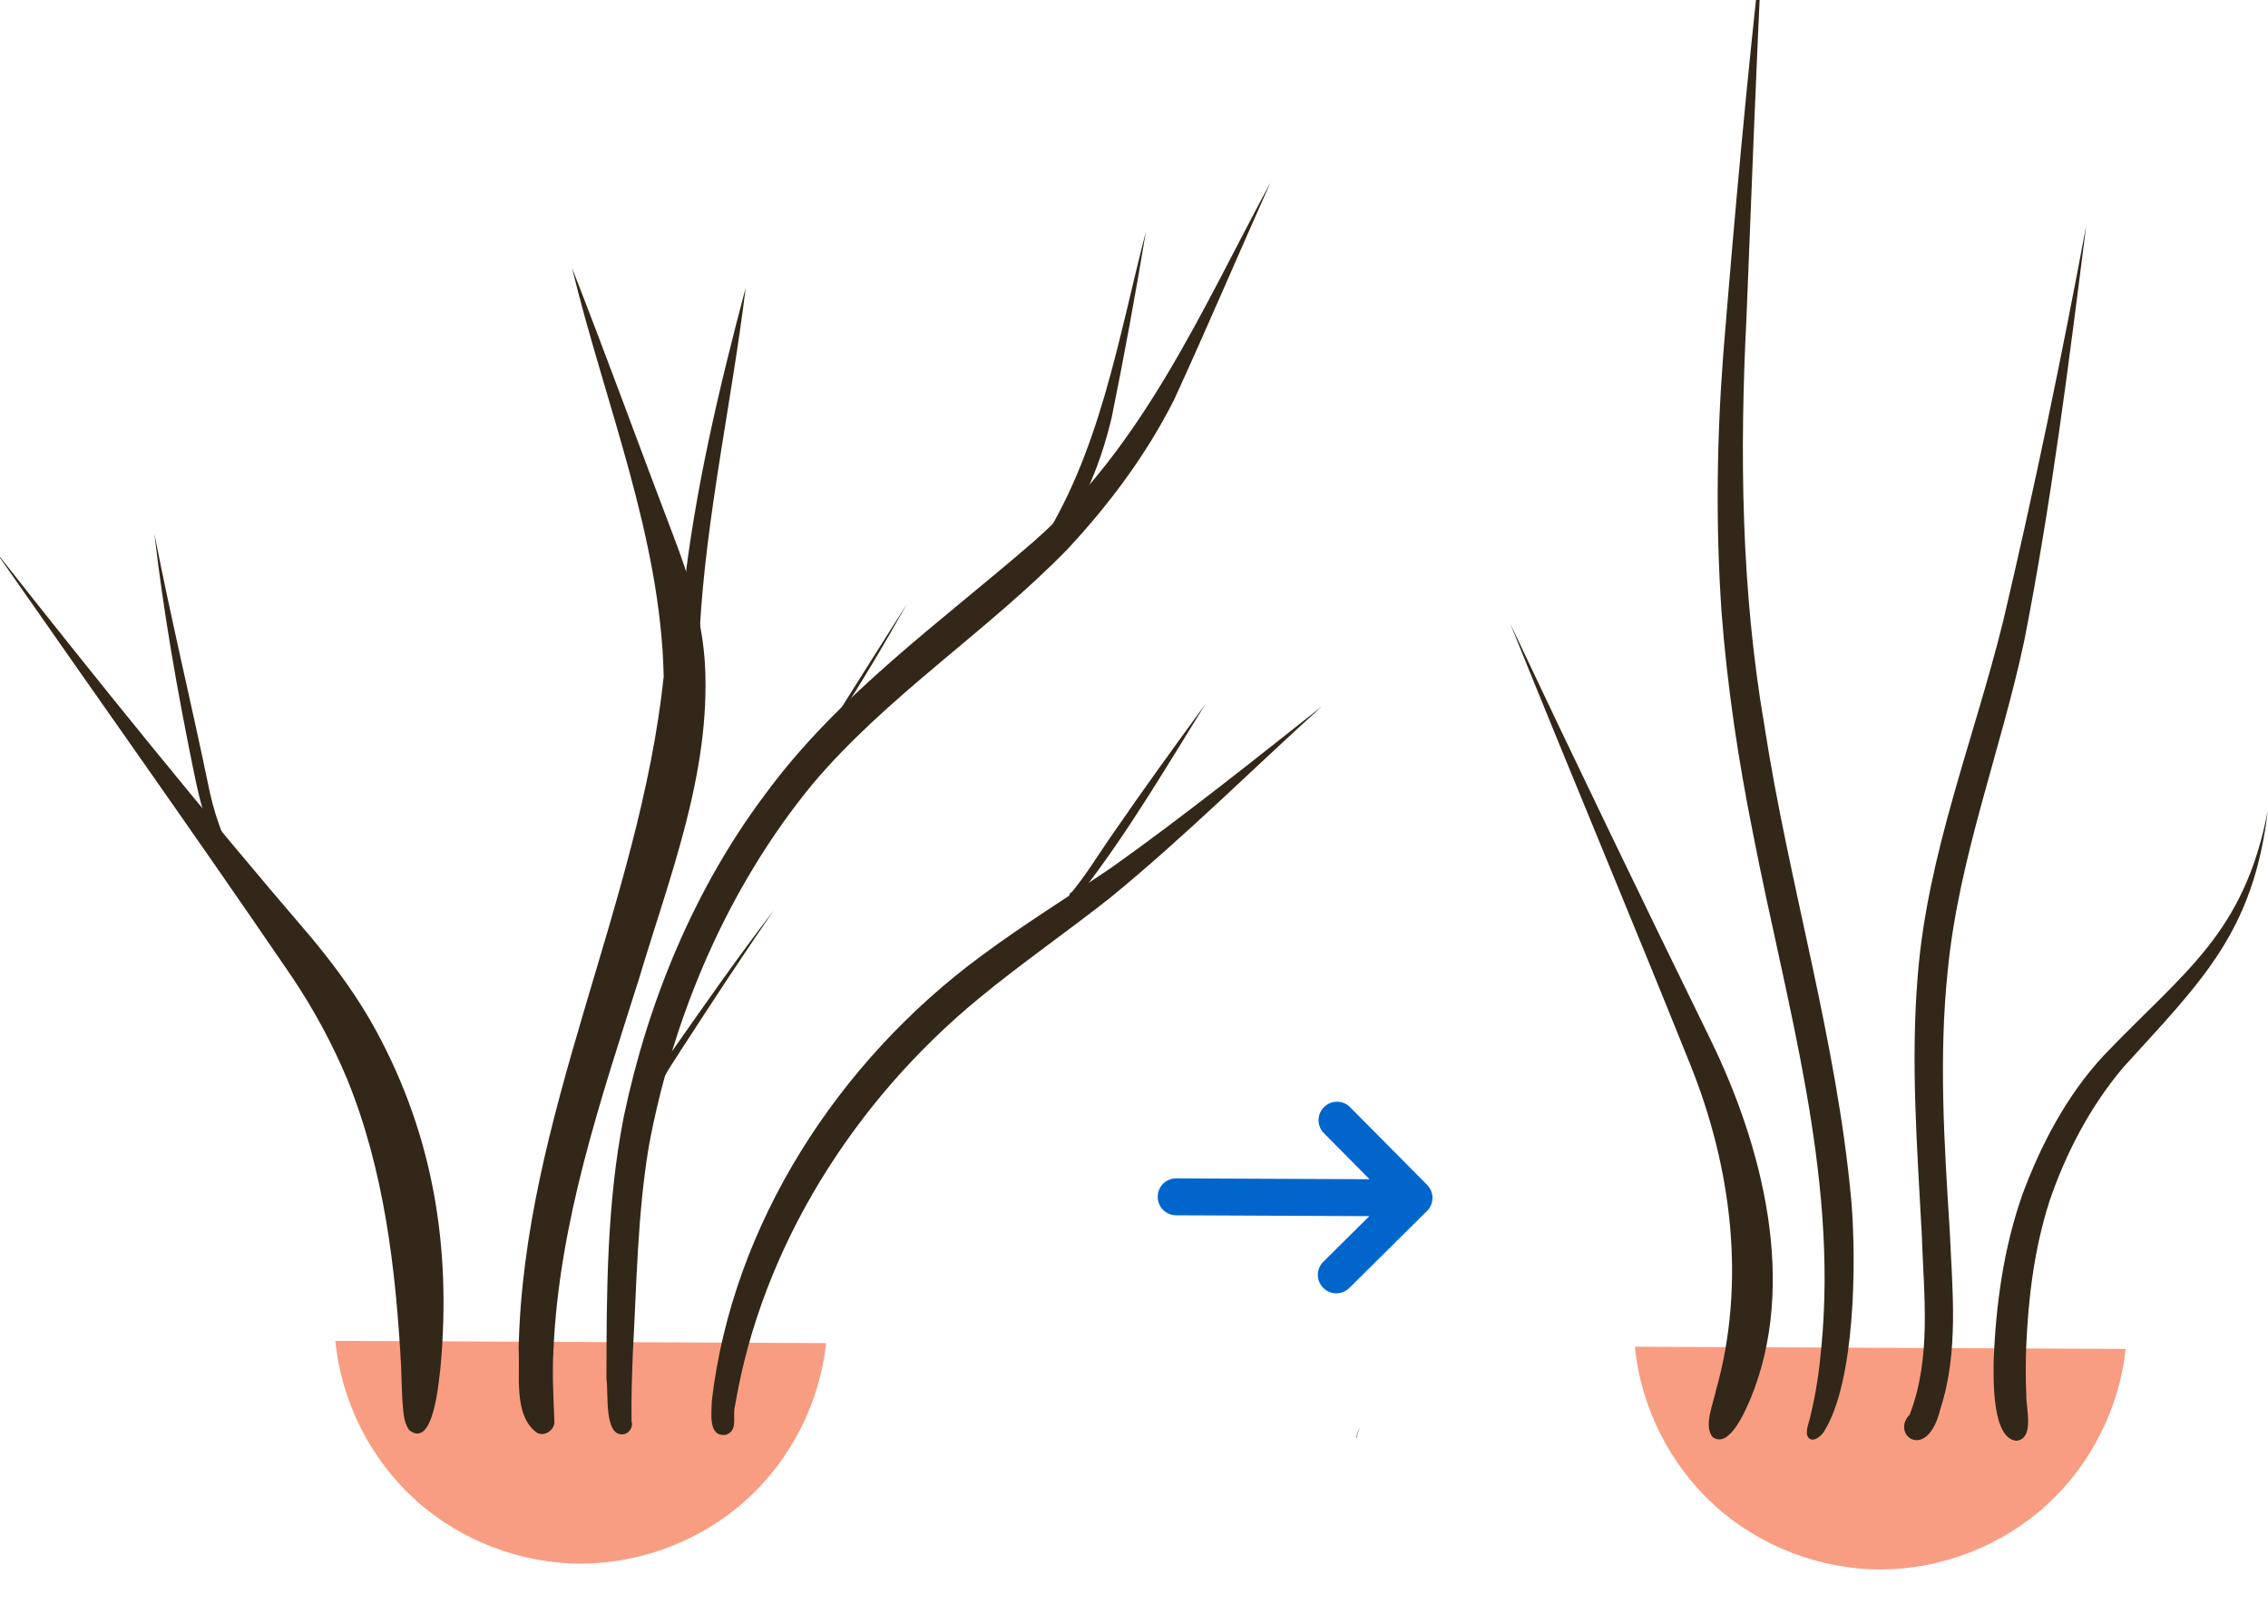 <svg xmlns="http://www.w3.org/2000/svg" id="svg1" version="1.1" viewBox="0 0 45.766 32.763" height="32.763mm" width="45.766mm">
  
  <defs id="defs1">
    
    <clipPath id="clipPath2" clipPathUnits="userSpaceOnUse">
      <path id="path2" transform="translate(-1008.077,-1014.246)" d="M 598.321,799.956 H 1369.82 V 1238.27 H 598.321 Z"></path>
    </clipPath>
    <clipPath id="clipPath3" clipPathUnits="userSpaceOnUse">
      <path id="path3" transform="translate(-986.311,-1202.23)" d="M 598.321,799.956 H 1369.82 V 1238.27 H 598.321 Z"></path>
    </clipPath>
    <clipPath id="clipPath4" clipPathUnits="userSpaceOnUse">
      <path id="path4" transform="translate(-1024.898,-1197.717)" d="M 598.321,799.956 H 1369.82 V 1238.27 H 598.321 Z"></path>
    </clipPath>
    <clipPath id="clipPath5" clipPathUnits="userSpaceOnUse">
      <path id="path5" transform="translate(-1179.542,-1034.563)" d="M 598.321,799.956 H 1369.82 V 1238.27 H 598.321 Z"></path>
    </clipPath>
    <clipPath id="clipPath6" clipPathUnits="userSpaceOnUse">
      <path id="path6" transform="translate(-1119.616,-1110.689)" d="M 598.321,799.956 H 1369.82 V 1238.27 H 598.321 Z"></path>
    </clipPath>
    <clipPath id="clipPath7" clipPathUnits="userSpaceOnUse">
      <path id="path7" transform="translate(-986.695,-1048.009)" d="M 598.321,799.956 H 1369.82 V 1238.27 H 598.321 Z"></path>
    </clipPath>
    <clipPath id="clipPath8" clipPathUnits="userSpaceOnUse">
      <path id="path8" transform="translate(-1019.402,-1057.116)" d="M 598.321,799.956 H 1369.82 V 1238.27 H 598.321 Z"></path>
    </clipPath>
    <clipPath id="clipPath9" clipPathUnits="userSpaceOnUse">
      <path id="path9" transform="translate(-1186.637,-1238.023)" d="M 598.321,799.956 H 1369.82 V 1238.27 H 598.321 Z"></path>
    </clipPath>
    <clipPath id="clipPath10" clipPathUnits="userSpaceOnUse">
      <path id="path10" transform="translate(-1139.299,-1219.664)" d="M 598.321,799.956 H 1369.82 V 1238.27 H 598.321 Z"></path>
    </clipPath>
    <clipPath id="clipPath11" clipPathUnits="userSpaceOnUse">
      <path id="path11" transform="translate(-1369.569,-1201.935)" d="M 598.321,799.956 H 1369.82 V 1238.27 H 598.321 Z"></path>
    </clipPath>
    <clipPath id="clipPath12" clipPathUnits="userSpaceOnUse">
      <path id="path12" transform="translate(-1323.466,-1194.694)" d="M 598.321,799.956 H 1369.82 V 1238.27 H 598.321 Z"></path>
    </clipPath>
    <clipPath id="clipPath13" clipPathUnits="userSpaceOnUse">
      <path id="path13" transform="translate(-804.029,-1048.365)" d="M 598.321,799.956 H 1369.82 V 1238.27 H 598.321 Z"></path>
    </clipPath>
    <clipPath id="clipPath14" clipPathUnits="userSpaceOnUse">
      <path id="path14" transform="translate(-680.159,-1230.933)" d="M 598.321,799.956 H 1369.82 V 1238.27 H 598.321 Z"></path>
    </clipPath>
    <clipPath id="clipPath15" clipPathUnits="userSpaceOnUse">
      <path id="path15" transform="translate(-607.832,-1136.142)" d="M 598.321,799.956 H 1369.82 V 1238.27 H 598.321 Z"></path>
    </clipPath>
    <clipPath id="clipPath16" clipPathUnits="userSpaceOnUse">
      <path id="path16" transform="translate(-598.571,-963.962)" d="M 598.321,799.956 H 1369.82 V 1238.27 H 598.321 Z"></path>
    </clipPath>
    
  </defs>
  <g transform="translate(-74.791,-155.588)" id="layer1">
    <g transform="matrix(-0.114,0.03,-0.03,-0.114,308.169,275.43)" id="g31">
      <g transform="matrix(0.442,0,0,0.442,962.991,685.924)" id="g34">
        <path transform="matrix(-8.282,-2.219,2.219,-8.282,-5767.088,973.367)" style="fill:#f89d82;fill-opacity:1;stroke:none;stroke-width:0.265px;stroke-linecap:butt;stroke-linejoin:miter;stroke-opacity:1" d="m -777.506,187.366 h 22.17 c -0.275,2.691 -1.569,5.265 -3.565,7.09 -1.996,1.825 -4.675,2.885 -7.38,2.919 -2.751,0.035 -5.502,-0.994 -7.556,-2.825 -2.054,-1.831 -3.39,-4.447 -3.669,-7.184 z" id="path2107"></path>
        <path id="path28" clip-path="url(#clipPath13)" transform="matrix(1.333,0,0,1.333,1063.407,1430.035)" style="fill:#322718;fill-opacity:1;fill-rule:nonzero;stroke:none" d="m 0,0 c -8.13,-43.827 -16.671,-87.572 -25.433,-131.278 -6.864,-34.071 -6.63,-75.454 15.215,-104.281 2.355,-3.004 9.686,-12.586 13.469,-8.004 1.877,3.761 -2.747,9.506 -4.383,12.914 -16.46,27.907 -20.897,61.692 -16.848,93.457 C -12.259,-91.451 -5.765,-45.662 0,0 Z"></path>
        <path id="path29" clip-path="url(#clipPath14)" transform="matrix(1.333,0,0,1.333,901.604,1660.932)" style="fill:#322718;fill-opacity:1;fill-rule:nonzero;stroke:none" d="m 0,0 c 11.08,-34.882 21.777,-70.145 32.48,-105.082 -0.048,0.152 -0.077,0.245 -0.117,0.375 11.998,-37.682 21.655,-76.265 25.117,-115.746 4.918,-46.727 2.915,-94.084 10.793,-140.508 3.012,-17.123 12.192,-50.797 24.664,-62.468 1.384,-1.392 4.952,-2.69 5.027,0.39 -0.262,1.92 -1.674,3.487 -2.477,5.211 -3.167,5.858 -5.763,11.985 -8.02,18.25 -17.617,47.743 -15.479,99.447 -18.793,149.488 -1.275,21.631 -3.621,43.193 -7.531,64.512 -4.695,24.526 -11.351,48.65 -19.531,72.238 C 28.267,-75.399 14.516,-37.431 0,0 Z"></path>
        <path id="path30" clip-path="url(#clipPath15)" transform="matrix(1.333,0,0,1.333,808.442,1522.321)" style="fill:#322718;fill-opacity:1;fill-rule:nonzero;stroke:none" d="m 0,0 c 15.161,-37.676 30.359,-75.465 48.071,-112.019 14.749,-29.246 34.39,-56.022 45.852,-86.887 8.999,-23.719 13.889,-48.716 18.762,-73.539 3.663,-16.818 6.327,-34.594 15.818,-49.308 7.638,-14.182 15.994,-3.429 9.017,0.705 -10.441,14.398 -12.86,32.86 -16.74,49.817 -5.075,24.554 -9.62,49.367 -18.028,73.051 -11.769,33.563 -33.345,62.27 -50.227,93.273 C 34.173,-70.404 16.67,-35.272 0,0 Z"></path>
        <path id="path31" clip-path="url(#clipPath16)" transform="matrix(1.333,0,0,1.333,798.094,1285.283)" style="fill:#322718;fill-opacity:1;fill-rule:nonzero;stroke:none" d="m 0,0 c 13.15,-33.312 31.345,-43.056 59.678,-61.505 12.208,-8.601 22.46,-19.853 30.67,-32.283 7.781,-12.264 13.004,-25.507 17.253,-39.218 1.27,-4.358 2.491,-8.736 3.417,-13.186 1.143,-3.652 0.813,-13.035 6.204,-12.262 6.757,2.419 1.864,19.097 0.445,24.277 -4.771,15.597 -11.133,30.867 -20.301,44.418 -8.992,12.782 -19.845,24.626 -33.101,33.055 C 35.315,-38.926 15.841,-32.981 0,0 Z"></path>
      </g>
      <g transform="matrix(0.442,0,0,0.442,962.991,685.924)" id="g33">
        <path transform="matrix(-8.282,-2.219,2.219,-8.282,-5280.937,1103.631)" style="fill:#f89d82;fill-opacity:1;stroke:none;stroke-width:0.265px;stroke-linecap:butt;stroke-linejoin:miter;stroke-opacity:1" d="m -777.506,187.366 h 22.17 c -0.275,2.691 -1.569,5.265 -3.565,7.09 -1.996,1.825 -4.675,2.885 -7.38,2.919 -2.751,0.035 -5.502,-0.994 -7.556,-2.825 -2.054,-1.831 -3.39,-4.447 -3.669,-7.184 z" id="path32"></path>
        <path id="path17" clip-path="url(#clipPath2)" transform="matrix(1.333,0,0,1.333,1198.905,1143.66)" style="fill:#322718;fill-opacity:1;fill-rule:nonzero;stroke:none" d="m 0,0 c 0.117,-0.133 0.238,-0.266 0.355,-0.398 0.188,-0.227 0.363,-0.469 0.527,-0.715 0,0 -0.004,0.004 -0.004,0.004 C 1.18,-1.586 1.426,-2.098 1.684,-2.602 1.719,-2.668 1.824,-2.613 1.789,-2.547 1.341,-1.633 0.746,-0.599 0,0 Z"></path>
        <g transform="translate(-205.357,15.847)" id="g2">
          <path id="path18" clip-path="url(#clipPath3)" transform="matrix(1.333,0,0,1.333,1315.082,1602.973)" style="fill:#322718;fill-opacity:1;fill-rule:nonzero;stroke:none" d="m 0,0 c 14.381,-17.877 28.45,-36.009 43,-53.742 11.819,-13.421 25.994,-24.693 41.078,-34.238 28.799,-17.313 61.355,-27.76 88.977,-47.118 31.49,-22.737 56.195,-54.547 72.781,-89.524 8.31,-18.422 13.668,-37.965 19.883,-57.147 1.911,-6.305 3.819,-12.633 5.391,-19.023 -0.125,-1.629 1.328,-3.035 2.899,-3.082 6.322,0.325 1.331,12.988 1.027,16.786 -6.479,24.563 -13.097,49.391 -24.211,72.332 -15.25,30.541 -36.707,58.91 -63.426,80.07 -28.04,22.771 -62.124,35.476 -94.191,51.255 C 55.079,-64.534 28.44,-30.368 0,0 Z"></path>
          <path id="path19" clip-path="url(#clipPath4)" transform="matrix(1.333,0,0,1.333,1366.53,1596.956)" style="fill:#322718;fill-opacity:1;fill-rule:nonzero;stroke:none" d="m 0,0 c 7.489,-16.677 15.248,-33.25 23.332,-49.648 7.196,-13.582 17.242,-26.575 30.139,-34.891 1.906,0.015 1.839,2.319 0.545,3.228 C 29.34,-59.167 15.882,-28.367 0,0 Z"></path>
          <path id="path20" clip-path="url(#clipPath5)" transform="matrix(1.333,0,0,1.333,1572.723,1379.418)" style="fill:#322718;fill-opacity:1;fill-rule:nonzero;stroke:none" d="m 0,0 c 12.239,-10.461 24.219,-21.313 36.133,-32.125 4.951,-4.594 10.451,-8.998 13.158,-15.343 -0.027,-0.444 0.225,-0.898 0.717,-1.044 2.005,-0.262 1.194,2.408 0.676,3.442 -2.404,5.036 -6.767,8.739 -10.887,12.355 C 26.695,-21.658 13.535,-10.416 0,0 Z"></path>
          <path id="path21" clip-path="url(#clipPath6)" transform="matrix(1.333,0,0,1.333,1492.822,1480.918)" style="fill:#322718;fill-opacity:1;fill-rule:nonzero;stroke:none" d="m 0,0 c 9.284,-9.597 18.85,-19.028 28.762,-27.965 0.688,-0.659 1.431,-1.262 2.074,-1.961 0.152,-0.215 0.477,-0.234 0.66,-0.055 0.226,0.215 0.14,0.569 -0.108,0.713 C 20.98,-19.512 10.417,-9.663 0,0 Z"></path>
        </g>
        <g transform="translate(-173.54,20.241)" id="g1">
          <path id="path22" clip-path="url(#clipPath7)" transform="matrix(1.333,0,0,1.333,1315.593,1397.346)" style="fill:#322718;fill-opacity:1;fill-rule:nonzero;stroke:none" d="m 0,0 c 24.437,-12.681 48.316,-26.544 73.364,-38 14.753,-6.466 29.934,-11.912 44.563,-18.671 42.434,-19.471 79.454,-53.682 98.742,-96.524 1.532,-2.516 0.787,-7.055 4.547,-7.414 5.497,0.503 2.475,7.335 1.575,10.583 -18.923,48.251 -60.803,86.105 -108.547,105.066 -14.209,5.717 -28.878,10.144 -43.31,15.252 C 46.964,-20.663 23.416,-10.212 0,0 Z"></path>
          <path id="path23" clip-path="url(#clipPath8)" transform="matrix(1.333,0,0,1.333,1359.203,1409.488)" style="fill:#322718;fill-opacity:1;fill-rule:nonzero;stroke:none" d="m 0,0 c 15.496,-14.65 30.696,-29.776 47.586,-42.832 1.196,-0.598 3.996,-3.507 4.726,-1.226 0.104,0.662 -0.42,1.202 -1.015,1.236 -5.67,4.085 -10.674,9.03 -16.02,13.517 C 23.717,-19.339 11.805,-9.569 0,0 Z"></path>
        </g>
        <g transform="translate(-202.443,4.972)" id="g3">
          <path id="path24" clip-path="url(#clipPath9)" transform="matrix(1.333,0,0,1.333,1582.182,1650.698)" style="fill:#322718;fill-opacity:1;fill-rule:nonzero;stroke:none" d="m 0,0 c -3.2,-27.557 -5.713,-55.189 -8.672,-82.773 -1.417,-12.806 -1.923,-25.846 0.652,-38.539 6.416,-30.984 25.636,-56.923 41.797,-83.426 19.813,-31.338 40.339,-62.252 51.432,-97.862 2.186,-6.727 3.573,-13.672 5.123,-20.548 0.766,-2.121 3.727,-3.148 5.536,-1.633 5.628,6.469 0.456,17.824 -0.917,24.918 -18.495,64.948 -66.79,115.851 -90.495,178.266 C -5.08,-82.061 0.791,-40.267 0,0 Z"></path>
          <path id="path25" clip-path="url(#clipPath10)" transform="matrix(1.333,0,0,1.333,1519.066,1626.218)" style="fill:#322718;fill-opacity:1;fill-rule:nonzero;stroke:none" d="m 0,0 c 12.388,-31.129 28.016,-61.133 38.303,-93.016 -0.259,-1.399 0.689,-2.821 2.228,-2.871 5.35,0.647 0.117,11.001 -0.332,14.341 C 29.343,-53.28 14.895,-26.248 0,0 Z"></path>
        </g>
        <g transform="translate(-202.27,4.326)" id="g4">
          <path id="path26" clip-path="url(#clipPath11)" transform="matrix(1.333,0,0,1.333,1826.091,1602.58)" style="fill:#322718;fill-opacity:1;fill-rule:nonzero;stroke:none" d="m 0,0 c -19.345,-44.54 -39.249,-88.84 -60.457,-132.524 -4.604,-9.924 -8.623,-20.165 -11.23,-30.801 -8.263,-33.907 -5.081,-66.313 6.707,-98.938 1.598,-4.01 8.101,-22.94 13.555,-15.621 1.085,2.845 0.152,5.999 -0.297,8.895 -0.68,3.242 -1.434,6.465 -2.168,9.695 -5.713,27.748 -9.744,56.299 -6.058,84.598 1.554,11.167 4.254,22.127 7.941,32.781 C -35.162,-94.457 -17.296,-47.219 0,0 Z"></path>
          <path id="path27" clip-path="url(#clipPath12)" transform="matrix(1.333,0,0,1.333,1764.621,1592.925)" style="fill:#322718;fill-opacity:1;fill-rule:nonzero;stroke:none" d="m 0,0 c 1.679,-25.495 2.149,-51.053 3.544,-76.565 0.17,-4.625 0.011,-8.976 -0.591,-13.423 0.027,-1.133 -0.816,-2.811 0.387,-3.524 2.108,-0.665 2.144,3.901 2.617,5.207 1.351,6.571 0.823,13.334 0.492,19.984 C 5.15,-45.505 3.25,-22.552 0,0 Z"></path>
        </g>
      </g>
      <path style="fill:#0066cc;fill-opacity:1;stroke:none;stroke-width:0.468;stroke-opacity:1" d="m 1470.906,1226.292 c -0.209,0.779 -0.118,1.641 0.319,2.398 l 9.36,16.212 c 0.875,1.516 2.8,2.031 4.316,1.156 1.516,-0.875 2.031,-2.799 1.156,-4.315 l -5.547,-9.608 13.877,3.718 0.226,0.06 17.857,4.785 c 1.69,0.453 3.416,-0.543 3.869,-2.234 0.453,-1.691 -0.543,-3.416 -2.234,-3.869 l -17.857,-4.785 -0.226,-0.06 -13.877,-3.718 9.608,-5.547 c 1.516,-0.875 2.031,-2.799 1.156,-4.315 -0.875,-1.516 -2.8,-2.031 -4.316,-1.156 l -16.212,9.36 c -0.758,0.438 -1.267,1.137 -1.476,1.918 z" id="path2157"></path>
    </g>
  </g>
</svg>
